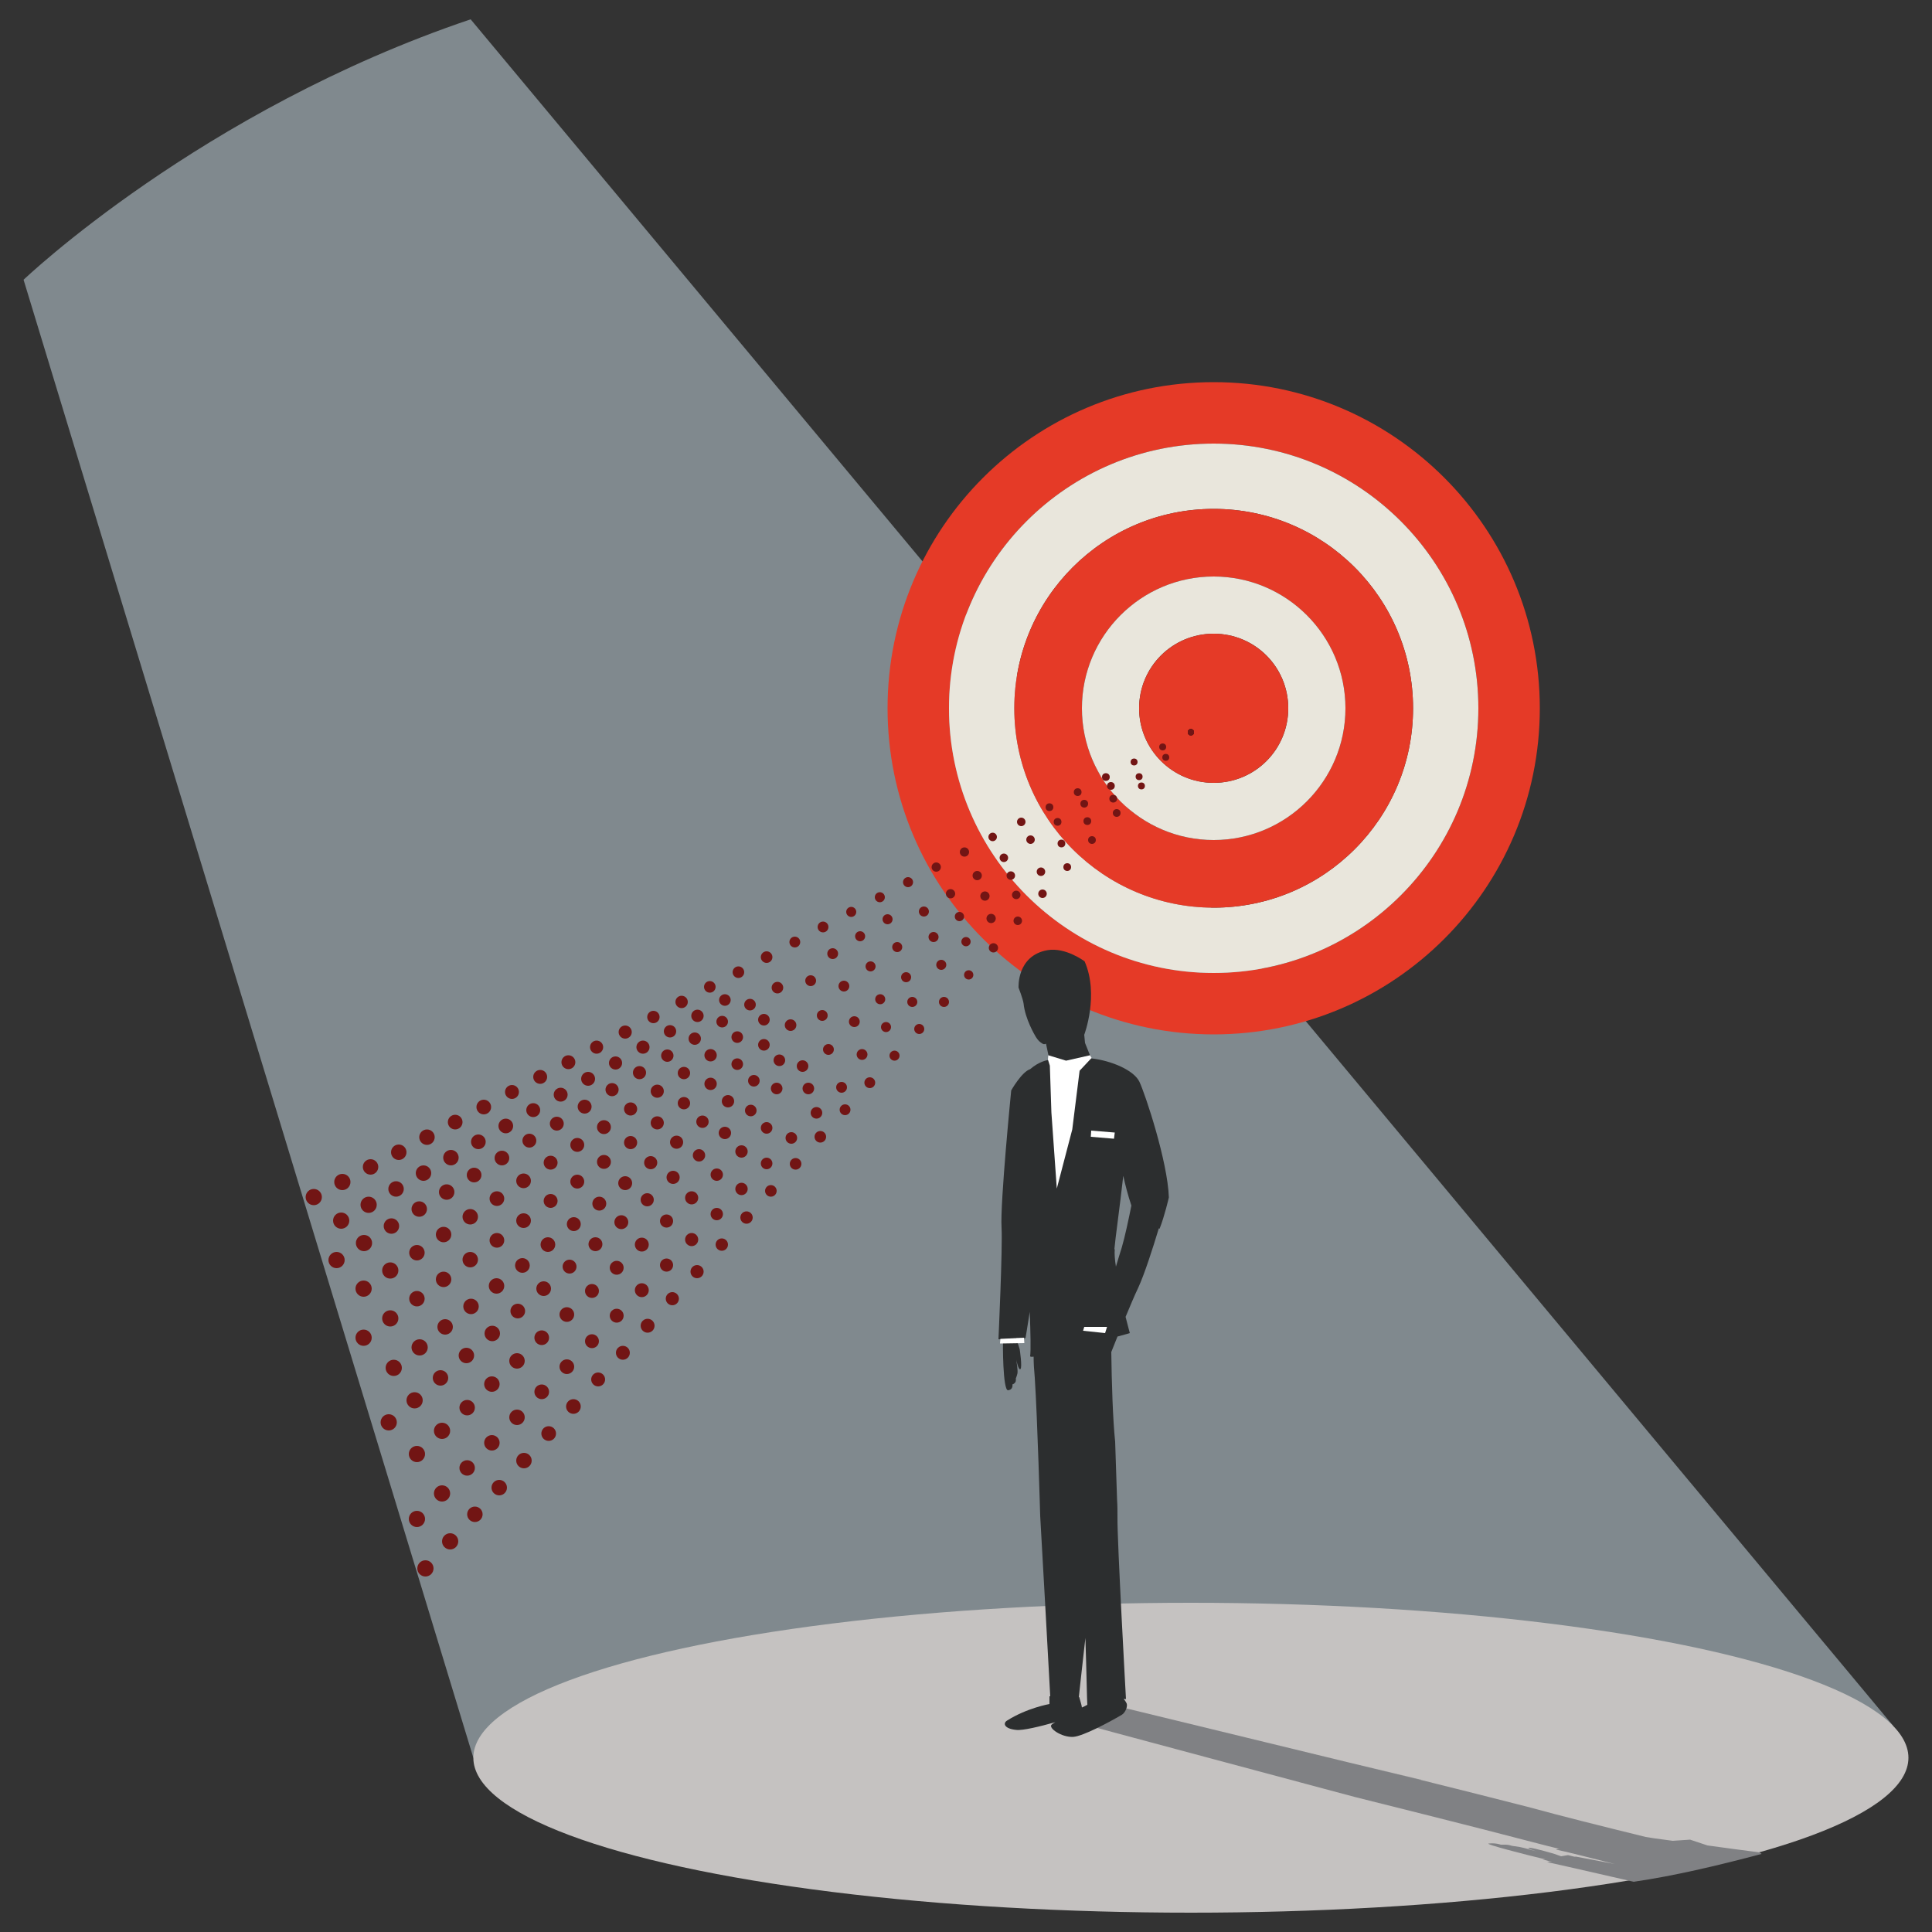 <?xml version="1.0" encoding="UTF-8"?>
<svg id="Layer_1" data-name="Layer 1" xmlns="http://www.w3.org/2000/svg" xmlns:xlink="http://www.w3.org/1999/xlink" viewBox="0 0 50 50">
  <rect x="0" y="0" width="50" height="50" fill="#333333" stroke="none"/>
  <defs>
    <style>
      .cls-1 {
        fill: none;
      }

      .cls-2 {
        fill: #c5c2c1;
      }

      .cls-3 {
        fill: #808184;
      }

      .cls-4 {
        fill: #e9e6dc;
      }

      .cls-5 {
        fill: #2c2e2f;
      }

      .cls-6 {
        fill: #fff;
      }

      .cls-7 {
        fill: #721514;
      }

      .cls-8 {
        fill: #80898e;
      }

      .cls-9 {
        clip-path: url(#clippath);
      }

      .cls-10 {
        fill: #e53a27;
      }
    </style>
    <clipPath id="clippath">
      <rect class="cls-1" x="70.5" y="10.71" width="49" height="28.58"/>
    </clipPath>
  </defs>
  <g class="cls-9">
    <polygon class="cls-10" points="-189.4 124.19 -149.58 103.26 83.54 28.61 83.87 31.27 -189.4 124.19"/>
  </g>
  <g>
    <path class="cls-8" d="M.61,7.24S5.19,2.86,12.18.5l36.82,44.17-36.75.82L.61,7.24Z"/>
    <g>
      <path class="cls-10" d="M31.41,9.89c-4.66,0-8.44,3.78-8.44,8.44s3.78,8.44,8.44,8.44,8.44-3.78,8.44-8.44-3.78-8.44-8.44-8.44ZM31.41,25.18c-3.78,0-6.85-3.07-6.85-6.85s3.07-6.85,6.85-6.85,6.85,3.07,6.85,6.85-3.07,6.85-6.85,6.85Z"/>
      <path class="cls-4" d="M31.41,11.48c-3.78,0-6.85,3.07-6.85,6.85s3.07,6.85,6.85,6.85,6.85-3.07,6.85-6.85-3.07-6.85-6.85-6.85ZM31.41,23.49c-2.85,0-5.16-2.31-5.16-5.16s2.31-5.16,5.16-5.16,5.16,2.31,5.16,5.16-2.31,5.16-5.16,5.16Z"/>
      <path class="cls-10" d="M31.41,13.17c-2.85,0-5.16,2.31-5.16,5.16s2.31,5.16,5.16,5.16,5.16-2.31,5.16-5.16-2.31-5.16-5.16-5.16ZM31.41,21.74c-1.88,0-3.41-1.53-3.41-3.41s1.53-3.41,3.41-3.41,3.41,1.53,3.41,3.41-1.53,3.41-3.41,3.41Z"/>
      <path class="cls-4" d="M31.41,14.92c-1.88,0-3.41,1.53-3.41,3.41s1.53,3.41,3.41,3.41,3.41-1.53,3.41-3.41-1.53-3.41-3.41-3.41ZM31.41,20.26c-1.06,0-1.93-.86-1.93-1.93s.86-1.93,1.93-1.93,1.93.86,1.93,1.93-.86,1.93-1.93,1.93Z"/>
      <circle class="cls-10" cx="31.41" cy="18.33" r="1.93"/>
    </g>
    <ellipse class="cls-2" cx="30.82" cy="45.49" rx="18.57" ry="4.01"/>
    <path class="cls-3" d="M45.54,47.94c-.41-.05-.9-.12-1.35-.18-.27-.09-.45-.15-.45-.15,0,0-.18.01-.45.03-.39-.05-.66-.09-.7-.1-1.02-.25-2.3-.57-2.98-.76,0,0-1.88-.48-2.62-.66.03,0,.06.01.09.02l-8.12-1.97s6.21,1.51,7.82,1.89c0,0-.02,0-.02,0-.18-.04-7.79-1.89-7.79-1.89l-1.02.43s6.37,1.71,7.09,1.9c0,0,3.25.81,4.61,1.17.27.07.5.13.71.18-.07,0-.1.02-.08.02.21.04.8.19,1.51.37-.57-.11-1-.19-1-.19h-.05s-.16-.04-.16-.04l-.18.03-.17-.06s-.53-.16-.65-.16c-.12,0,.2.1.2.1,0,0-.33-.1-.45-.12s-.2-.03-.2-.03c0,0-.09-.03-.16-.03s-.13,0-.13,0c0,0-.13-.05-.31-.03-.14.01,1,.3,1.46.41h-.07s.18.05.18.05h.07s0,0,0,0l-.13.02s1.16.26,2.24.51c1.03-.15,2.14-.41,3.31-.72Z"/>
    <g>
      <circle class="cls-7" cx="11.01" cy="40.59" r=".21"/>
      <circle class="cls-7" cx="11.65" cy="39.89" r=".21"/>
      <circle class="cls-7" cx="12.29" cy="39.19" r=".2"/>
      <circle class="cls-7" cx="12.92" cy="38.5" r=".2"/>
      <circle class="cls-7" cx="13.56" cy="37.8" r=".2"/>
      <circle class="cls-7" cx="14.2" cy="37.1" r=".19"/>
      <circle class="cls-7" cx="14.84" cy="36.4" r=".19"/>
      <circle class="cls-7" cx="15.48" cy="35.7" r=".18"/>
      <circle class="cls-7" cx="16.12" cy="35.01" r=".18"/>
      <circle class="cls-7" cx="16.76" cy="34.31" r=".18"/>
      <circle class="cls-7" cx="17.4" cy="33.61" r=".17"/>
      <circle class="cls-7" cx="18.04" cy="32.91" r=".17"/>
      <circle class="cls-7" cx="18.68" cy="32.21" r=".16"/>
      <circle class="cls-7" cx="19.32" cy="31.51" r=".16"/>
      <circle class="cls-7" cx="19.95" cy="30.82" r=".15"/>
      <circle class="cls-7" cx="20.59" cy="30.12" r=".15"/>
      <circle class="cls-7" cx="21.23" cy="29.42" r=".15"/>
      <circle class="cls-7" cx="21.87" cy="28.72" r=".14"/>
      <circle class="cls-7" cx="22.51" cy="28.02" r=".14"/>
      <circle class="cls-7" cx="23.15" cy="27.32" r=".13"/>
      <circle class="cls-7" cx="23.79" cy="26.63" r=".13"/>
      <circle class="cls-7" cx="24.43" cy="25.93" r=".13"/>
      <circle class="cls-7" cx="25.07" cy="25.23" r=".12"/>
      <circle class="cls-7" cx="25.71" cy="24.53" r=".12"/>
      <circle class="cls-7" cx="26.34" cy="23.83" r=".11"/>
      <circle class="cls-7" cx="26.98" cy="23.13" r=".11"/>
      <circle class="cls-7" cx="27.62" cy="22.44" r=".1"/>
      <circle class="cls-7" cx="28.26" cy="21.74" r=".1"/>
      <circle class="cls-7" cx="28.9" cy="21.04" r=".1"/>
      <circle class="cls-7" cx="29.54" cy="20.34" r=".09"/>
      <circle class="cls-7" cx="30.82" cy="18.95" r=".08"/>
    </g>
    <g>
      <circle class="cls-7" cx="8.12" cy="30.98" r=".21"/>
      <circle class="cls-7" cx="8.86" cy="30.59" r=".21"/>
      <circle class="cls-7" cx="9.59" cy="30.2" r=".2"/>
      <circle class="cls-7" cx="10.32" cy="29.82" r=".2"/>
      <circle class="cls-7" cx="11.05" cy="29.43" r=".2"/>
      <circle class="cls-7" cx="11.78" cy="29.04" r=".19"/>
      <circle class="cls-7" cx="12.52" cy="28.65" r=".19"/>
      <circle class="cls-7" cx="13.25" cy="28.26" r=".18"/>
      <circle class="cls-7" cx="13.98" cy="27.87" r=".18"/>
      <circle class="cls-7" cx="14.71" cy="27.49" r=".18"/>
      <circle class="cls-7" cx="15.44" cy="27.1" r=".17"/>
      <circle class="cls-7" cx="16.18" cy="26.71" r=".17"/>
      <circle class="cls-7" cx="16.91" cy="26.32" r=".16"/>
      <circle class="cls-7" cx="17.64" cy="25.93" r=".16"/>
      <circle class="cls-7" cx="18.37" cy="25.54" r=".15"/>
      <circle class="cls-7" cx="19.11" cy="25.16" r=".15"/>
      <circle class="cls-7" cx="19.84" cy="24.77" r=".15"/>
      <circle class="cls-7" cx="20.57" cy="24.38" r=".14"/>
      <circle class="cls-7" cx="21.3" cy="23.99" r=".14"/>
      <circle class="cls-7" cx="22.03" cy="23.6" r=".13"/>
      <circle class="cls-7" cx="22.77" cy="23.22" r=".13"/>
      <circle class="cls-7" cx="23.5" cy="22.83" r=".13"/>
      <circle class="cls-7" cx="24.23" cy="22.44" r=".12"/>
      <circle class="cls-7" cx="24.96" cy="22.05" r=".12"/>
      <circle class="cls-7" cx="25.69" cy="21.66" r=".11"/>
      <circle class="cls-7" cx="26.43" cy="21.27" r=".11"/>
      <circle class="cls-7" cx="27.16" cy="20.89" r=".1"/>
      <circle class="cls-7" cx="27.89" cy="20.5" r=".1"/>
      <circle class="cls-7" cx="28.62" cy="20.11" r=".1"/>
      <circle class="cls-7" cx="29.35" cy="19.72" r=".09"/>
      <circle class="cls-7" cx="30.09" cy="19.33" r=".09"/>
      <circle class="cls-7" cx="30.82" cy="18.95" r=".08"/>
    </g>
    <g>
      <circle class="cls-7" cx="8.83" cy="31.59" r=".21"/>
      <circle class="cls-7" cx="9.54" cy="31.18" r=".21"/>
      <circle class="cls-7" cx="10.25" cy="30.77" r=".2"/>
      <circle class="cls-7" cx="10.96" cy="30.36" r=".2"/>
      <circle class="cls-7" cx="11.67" cy="29.96" r=".2"/>
      <circle class="cls-7" cx="12.38" cy="29.55" r=".19"/>
      <circle class="cls-7" cx="13.09" cy="29.14" r=".19"/>
      <circle class="cls-7" cx="13.8" cy="28.73" r=".18"/>
      <circle class="cls-7" cx="14.51" cy="28.33" r=".18"/>
      <circle class="cls-7" cx="15.22" cy="27.92" r=".18"/>
      <circle class="cls-7" cx="15.93" cy="27.51" r=".17"/>
      <circle class="cls-7" cx="16.64" cy="27.1" r=".17"/>
      <circle class="cls-7" cx="17.34" cy="26.69" r=".16"/>
      <circle class="cls-7" cx="18.05" cy="26.29" r=".16"/>
      <circle class="cls-7" cx="18.76" cy="25.88" r=".15"/>
      <circle class="cls-7" cx="30.82" cy="18.95" r=".08"/>
    </g>
    <g>
      <circle class="cls-7" cx="8.71" cy="32.61" r=".21"/>
      <circle class="cls-7" cx="9.42" cy="32.17" r=".21"/>
      <circle class="cls-7" cx="10.13" cy="31.73" r=".2"/>
      <circle class="cls-7" cx="10.85" cy="31.29" r=".2"/>
      <circle class="cls-7" cx="11.56" cy="30.85" r=".2"/>
      <circle class="cls-7" cx="12.27" cy="30.41" r=".19"/>
      <circle class="cls-7" cx="12.99" cy="29.97" r=".19"/>
      <circle class="cls-7" cx="13.7" cy="29.52" r=".18"/>
      <circle class="cls-7" cx="14.41" cy="29.08" r=".18"/>
      <circle class="cls-7" cx="15.13" cy="28.64" r=".18"/>
      <circle class="cls-7" cx="15.84" cy="28.2" r=".17"/>
      <circle class="cls-7" cx="16.55" cy="27.76" r=".17"/>
      <circle class="cls-7" cx="17.27" cy="27.32" r=".16"/>
      <circle class="cls-7" cx="17.98" cy="26.88" r=".16"/>
      <circle class="cls-7" cx="18.69" cy="26.44" r=".15"/>
      <circle class="cls-7" cx="19.77" cy="26.39" r=".15"/>
      <circle class="cls-7" cx="19.41" cy="26" r=".15"/>
      <circle class="cls-7" cx="20.12" cy="25.56" r=".15"/>
      <circle class="cls-7" cx="21.55" cy="24.68" r=".14"/>
      <circle class="cls-7" cx="22.26" cy="24.23" r=".13"/>
      <circle class="cls-7" cx="22.97" cy="23.79" r=".13"/>
      <circle class="cls-7" cx="30.82" cy="18.95" r=".08"/>
    </g>
    <g>
      <circle class="cls-7" cx="9.41" cy="33.35" r=".21"/>
      <circle class="cls-7" cx="10.1" cy="32.88" r=".21"/>
      <circle class="cls-7" cx="10.79" cy="32.42" r=".2"/>
      <circle class="cls-7" cx="11.48" cy="31.95" r=".2"/>
      <circle class="cls-7" cx="12.17" cy="31.49" r=".2"/>
      <circle class="cls-7" cx="12.86" cy="31.02" r=".19"/>
      <circle class="cls-7" cx="13.55" cy="30.56" r=".19"/>
      <circle class="cls-7" cx="14.25" cy="30.09" r=".18"/>
      <circle class="cls-7" cx="14.94" cy="29.63" r=".18"/>
      <circle class="cls-7" cx="15.63" cy="29.17" r=".18"/>
      <circle class="cls-7" cx="16.32" cy="28.7" r=".17"/>
      <circle class="cls-7" cx="17.01" cy="28.24" r=".17"/>
      <circle class="cls-7" cx="17.7" cy="27.77" r=".16"/>
      <circle class="cls-7" cx="18.39" cy="27.31" r=".16"/>
      <circle class="cls-7" cx="19.08" cy="26.84" r=".15"/>
      <circle class="cls-7" cx="20.98" cy="25.38" r=".14"/>
      <circle class="cls-7" cx="23.91" cy="23.59" r=".13"/>
      <circle class="cls-7" cx="24.6" cy="23.13" r=".12"/>
      <circle class="cls-7" cx="25.29" cy="22.66" r=".12"/>
      <circle class="cls-7" cx="25.98" cy="22.2" r=".11"/>
      <circle class="cls-7" cx="26.67" cy="21.73" r=".11"/>
      <circle class="cls-7" cx="27.37" cy="21.27" r=".1"/>
      <circle class="cls-7" cx="28.06" cy="20.8" r=".1"/>
      <circle class="cls-7" cx="28.75" cy="20.34" r=".1"/>
      <circle class="cls-7" cx="30.82" cy="18.95" r=".08"/>
    </g>
    <g>
      <circle class="cls-7" cx="9.41" cy="34.62" r=".21"/>
      <circle class="cls-7" cx="10.1" cy="34.12" r=".21"/>
      <circle class="cls-7" cx="10.79" cy="33.61" r=".2"/>
      <circle class="cls-7" cx="11.48" cy="33.11" r=".2"/>
      <circle class="cls-7" cx="12.17" cy="32.6" r=".2"/>
      <circle class="cls-7" cx="12.86" cy="32.1" r=".19"/>
      <circle class="cls-7" cx="13.55" cy="31.59" r=".19"/>
      <circle class="cls-7" cx="14.25" cy="31.08" r=".18"/>
      <circle class="cls-7" cx="14.94" cy="30.58" r=".18"/>
      <circle class="cls-7" cx="15.63" cy="30.07" r=".18"/>
      <circle class="cls-7" cx="16.32" cy="29.57" r=".17"/>
      <circle class="cls-7" cx="17.01" cy="29.06" r=".17"/>
      <circle class="cls-7" cx="17.7" cy="28.55" r=".16"/>
      <circle class="cls-7" cx="18.39" cy="28.05" r=".16"/>
      <circle class="cls-7" cx="19.08" cy="27.54" r=".15"/>
      <circle class="cls-7" cx="19.77" cy="27.04" r=".15"/>
      <circle class="cls-7" cx="20.46" cy="26.53" r=".15"/>
      <circle class="cls-7" cx="21.84" cy="25.52" r=".14"/>
      <circle class="cls-7" cx="22.53" cy="25.01" r=".13"/>
      <circle class="cls-7" cx="23.22" cy="24.51" r=".13"/>
      <circle class="cls-7" cx="30.82" cy="18.95" r=".08"/>
    </g>
    <g>
      <circle class="cls-7" cx="10.19" cy="35.4" r=".21"/>
      <circle class="cls-7" cx="10.86" cy="34.87" r=".21"/>
      <circle class="cls-7" cx="11.52" cy="34.34" r=".2"/>
      <circle class="cls-7" cx="12.19" cy="33.81" r=".2"/>
      <circle class="cls-7" cx="12.85" cy="33.28" r=".2"/>
      <circle class="cls-7" cx="13.52" cy="32.75" r=".19"/>
      <circle class="cls-7" cx="14.18" cy="32.21" r=".19"/>
      <circle class="cls-7" cx="14.85" cy="31.68" r=".18"/>
      <circle class="cls-7" cx="15.51" cy="31.15" r=".18"/>
      <circle class="cls-7" cx="16.18" cy="30.62" r=".18"/>
      <circle class="cls-7" cx="16.84" cy="30.09" r=".17"/>
      <circle class="cls-7" cx="17.51" cy="29.56" r=".17"/>
      <circle class="cls-7" cx="18.18" cy="29.03" r=".16"/>
      <circle class="cls-7" cx="18.84" cy="28.5" r=".16"/>
      <circle class="cls-7" cx="19.51" cy="27.97" r=".15"/>
      <circle class="cls-7" cx="20.17" cy="27.44" r=".15"/>
      <circle class="cls-7" cx="21.28" cy="26.28" r=".14"/>
      <circle class="cls-7" cx="24.16" cy="24.25" r=".13"/>
      <circle class="cls-7" cx="24.83" cy="23.72" r=".12"/>
      <circle class="cls-7" cx="25.49" cy="23.19" r=".12"/>
      <circle class="cls-7" cx="26.16" cy="22.66" r=".11"/>
      <circle class="cls-7" cx="30.82" cy="18.95" r=".08"/>
    </g>
    <g>
      <circle class="cls-7" cx="10.06" cy="36.81" r=".21"/>
      <circle class="cls-7" cx="10.73" cy="36.24" r=".21"/>
      <circle class="cls-7" cx="11.4" cy="35.66" r=".2"/>
      <circle class="cls-7" cx="12.07" cy="35.08" r=".2"/>
      <circle class="cls-7" cx="12.74" cy="34.51" r=".2"/>
      <circle class="cls-7" cx="13.4" cy="33.93" r=".19"/>
      <circle class="cls-7" cx="14.07" cy="33.35" r=".19"/>
      <circle class="cls-7" cx="14.74" cy="32.78" r=".18"/>
      <circle class="cls-7" cx="15.41" cy="32.2" r=".18"/>
      <circle class="cls-7" cx="16.08" cy="31.63" r=".18"/>
      <circle class="cls-7" cx="16.75" cy="31.05" r=".17"/>
      <circle class="cls-7" cx="17.42" cy="30.47" r=".17"/>
      <circle class="cls-7" cx="18.09" cy="29.9" r=".16"/>
      <circle class="cls-7" cx="18.76" cy="29.32" r=".16"/>
      <circle class="cls-7" cx="19.43" cy="28.74" r=".15"/>
      <circle class="cls-7" cx="20.1" cy="28.17" r=".15"/>
      <circle class="cls-7" cx="20.77" cy="27.59" r=".15"/>
      <circle class="cls-7" cx="21.44" cy="27.16" r=".14"/>
      <circle class="cls-7" cx="22.11" cy="26.44" r=".14"/>
      <circle class="cls-7" cx="22.78" cy="25.86" r=".13"/>
      <circle class="cls-7" cx="23.45" cy="25.29" r=".13"/>
      <circle class="cls-7" cx="27.47" cy="21.83" r=".1"/>
      <circle class="cls-7" cx="28.14" cy="21.25" r=".1"/>
      <circle class="cls-7" cx="28.81" cy="20.67" r=".1"/>
      <circle class="cls-7" cx="29.48" cy="20.1" r=".09"/>
      <circle class="cls-7" cx="30.82" cy="18.95" r=".08"/>
    </g>
    <g>
      <circle class="cls-7" cx="10.79" cy="37.63" r=".21"/>
      <circle class="cls-7" cx="11.44" cy="37.03" r=".21"/>
      <circle class="cls-7" cx="12.09" cy="36.43" r=".2"/>
      <circle class="cls-7" cx="12.73" cy="35.82" r=".2"/>
      <circle class="cls-7" cx="13.38" cy="35.22" r=".2"/>
      <circle class="cls-7" cx="14.02" cy="34.62" r=".19"/>
      <circle class="cls-7" cx="14.67" cy="34.02" r=".19"/>
      <circle class="cls-7" cx="15.32" cy="33.41" r=".18"/>
      <circle class="cls-7" cx="15.96" cy="32.81" r=".18"/>
      <circle class="cls-7" cx="16.61" cy="32.21" r=".18"/>
      <circle class="cls-7" cx="17.25" cy="31.6" r=".17"/>
      <circle class="cls-7" cx="17.9" cy="31" r=".17"/>
      <circle class="cls-7" cx="18.55" cy="30.4" r=".16"/>
      <circle class="cls-7" cx="19.19" cy="29.8" r=".16"/>
      <circle class="cls-7" cx="19.84" cy="29.19" r=".15"/>
      <circle class="cls-7" cx="20.92" cy="28.17" r=".15"/>
      <circle class="cls-7" cx="24.36" cy="24.97" r=".13"/>
      <circle class="cls-7" cx="25" cy="24.37" r=".12"/>
      <circle class="cls-7" cx="25.65" cy="23.77" r=".12"/>
      <circle class="cls-7" cx="26.3" cy="23.16" r=".11"/>
      <circle class="cls-7" cx="26.94" cy="22.56" r=".11"/>
      <circle class="cls-7" cx="30.82" cy="18.95" r=".08"/>
    </g>
    <g>
      <circle class="cls-7" cx="10.79" cy="39.31" r=".21"/>
      <circle class="cls-7" cx="11.44" cy="38.65" r=".21"/>
      <circle class="cls-7" cx="12.09" cy="37.99" r=".2"/>
      <circle class="cls-7" cx="12.73" cy="37.34" r=".2"/>
      <circle class="cls-7" cx="13.38" cy="36.68" r=".2"/>
      <circle class="cls-7" cx="14.02" cy="36.02" r=".19"/>
      <circle class="cls-7" cx="14.67" cy="35.37" r=".19"/>
      <circle class="cls-7" cx="15.32" cy="34.71" r=".18"/>
      <circle class="cls-7" cx="15.96" cy="34.05" r=".18"/>
      <circle class="cls-7" cx="16.61" cy="33.39" r=".18"/>
      <circle class="cls-7" cx="17.25" cy="32.74" r=".17"/>
      <circle class="cls-7" cx="17.9" cy="32.08" r=".17"/>
      <circle class="cls-7" cx="18.55" cy="31.42" r=".16"/>
      <circle class="cls-7" cx="19.19" cy="30.77" r=".16"/>
      <circle class="cls-7" cx="19.84" cy="30.11" r=".15"/>
      <circle class="cls-7" cx="20.48" cy="29.45" r=".15"/>
      <circle class="cls-7" cx="21.13" cy="28.8" r=".15"/>
      <circle class="cls-7" cx="21.78" cy="28.14" r=".14"/>
      <circle class="cls-7" cx="22.31" cy="27.29" r=".14"/>
      <circle class="cls-7" cx="22.93" cy="26.58" r=".13"/>
      <circle class="cls-7" cx="23.61" cy="25.93" r=".13"/>
      <circle class="cls-7" cx="30.17" cy="19.6" r=".09"/>
      <circle class="cls-7" cx="30.82" cy="18.95" r=".08"/>
    </g>
    <g>
      <path class="cls-5" d="M30.01,31.8c.13-.33.24-.81.24-.81-.03-.93-.61-2.67-.76-2.99-.14-.3-.72-.55-1.25-.61l-.16-.4-.02-.21s.39-1.03.01-1.9c0,0-.49-.37-.96-.29-.8.14-.75.97-.75.97,0,0,.11.28.13.41.04.4.29.82.32.87.06.09.09.12.17.17.05.03.09,0,.09,0l.09.42c-.05,0-.27.04-.5.24,0,0,0,0,0,0-.22.07-.49.55-.49.55,0,0-.29,2.92-.25,3.55.03.51-.08,2.89-.08,2.89h.12c-.01.08-.01,1.34.13,1.32.14-.02.11-.15.11-.15,0,0,.04-.01.07-.05.03-.03.02-.11.02-.11,0,0,.02-.04.04-.12s-.03-.36-.03-.36c0,0,.06.29.11.24.05-.05-.02-.51-.02-.51l-.09-.29h.24s.05-.29.11-.68c.02.55.03,1,.01,1.15,0,.01.03.02.09.01,0,.16.01.34.03.55.07,1.08.14,3.57.14,3.57.03.49.21,3.75.26,4.67h-.02s0,.2,0,.2c0,0-.58.1-1.1.43-.11.07-.07.21.24.24.17.02.62-.09,1.01-.2-.03.02-.07.04-.09.06-.11.08.25.34.56.32.25-.02.91-.37,1.25-.57.09-.05.17-.23.12-.31-.02-.04-.04-.07-.07-.1h.06s-.23-4.13-.22-4.7c0-.16,0-.31-.01-.45-.02-.65-.05-1.51-.05-1.51-.06-.56-.09-1.54-.1-2.32,0,0,.07-.17.16-.4.19-.05.32-.09.32-.09,0,0-.05-.18-.11-.42.11-.26.22-.53.33-.76.16-.35.37-1,.53-1.53ZM27.92,43.92c.03-.3.1-.89.17-1.53.03.9.04,1.62.05,1.73-.04.02-.09.05-.14.07-.01-.08-.05-.19-.07-.27ZM28.84,32.33c.02-.25.14-1.09.23-1.9.05.23.12.5.21.77-.07.35-.17.82-.25,1.09-.03.1-.09.28-.15.49-.03-.18-.04-.34-.03-.45Z"/>
      <polygon class="cls-6" points="28.65 34.34 28.6 34.5 28.03 34.44 28.06 34.34 28.65 34.34"/>
      <polygon class="cls-6" points="26.5 34.62 26.51 34.76 25.88 34.77 25.89 34.65 26.5 34.62"/>
      <polygon class="cls-6" points="27.94 27.71 27.75 29.23 27.35 30.76 27.21 28.79 27.17 27.58 27.12 27.42 27.13 27.31 27.59 27.45 28.21 27.31 28.25 27.38 27.94 27.71"/>
      <polygon class="cls-6" points="28.83 29.47 28.23 29.42 28.24 29.26 28.85 29.31 28.83 29.47"/>
    </g>
  </g>
</svg>